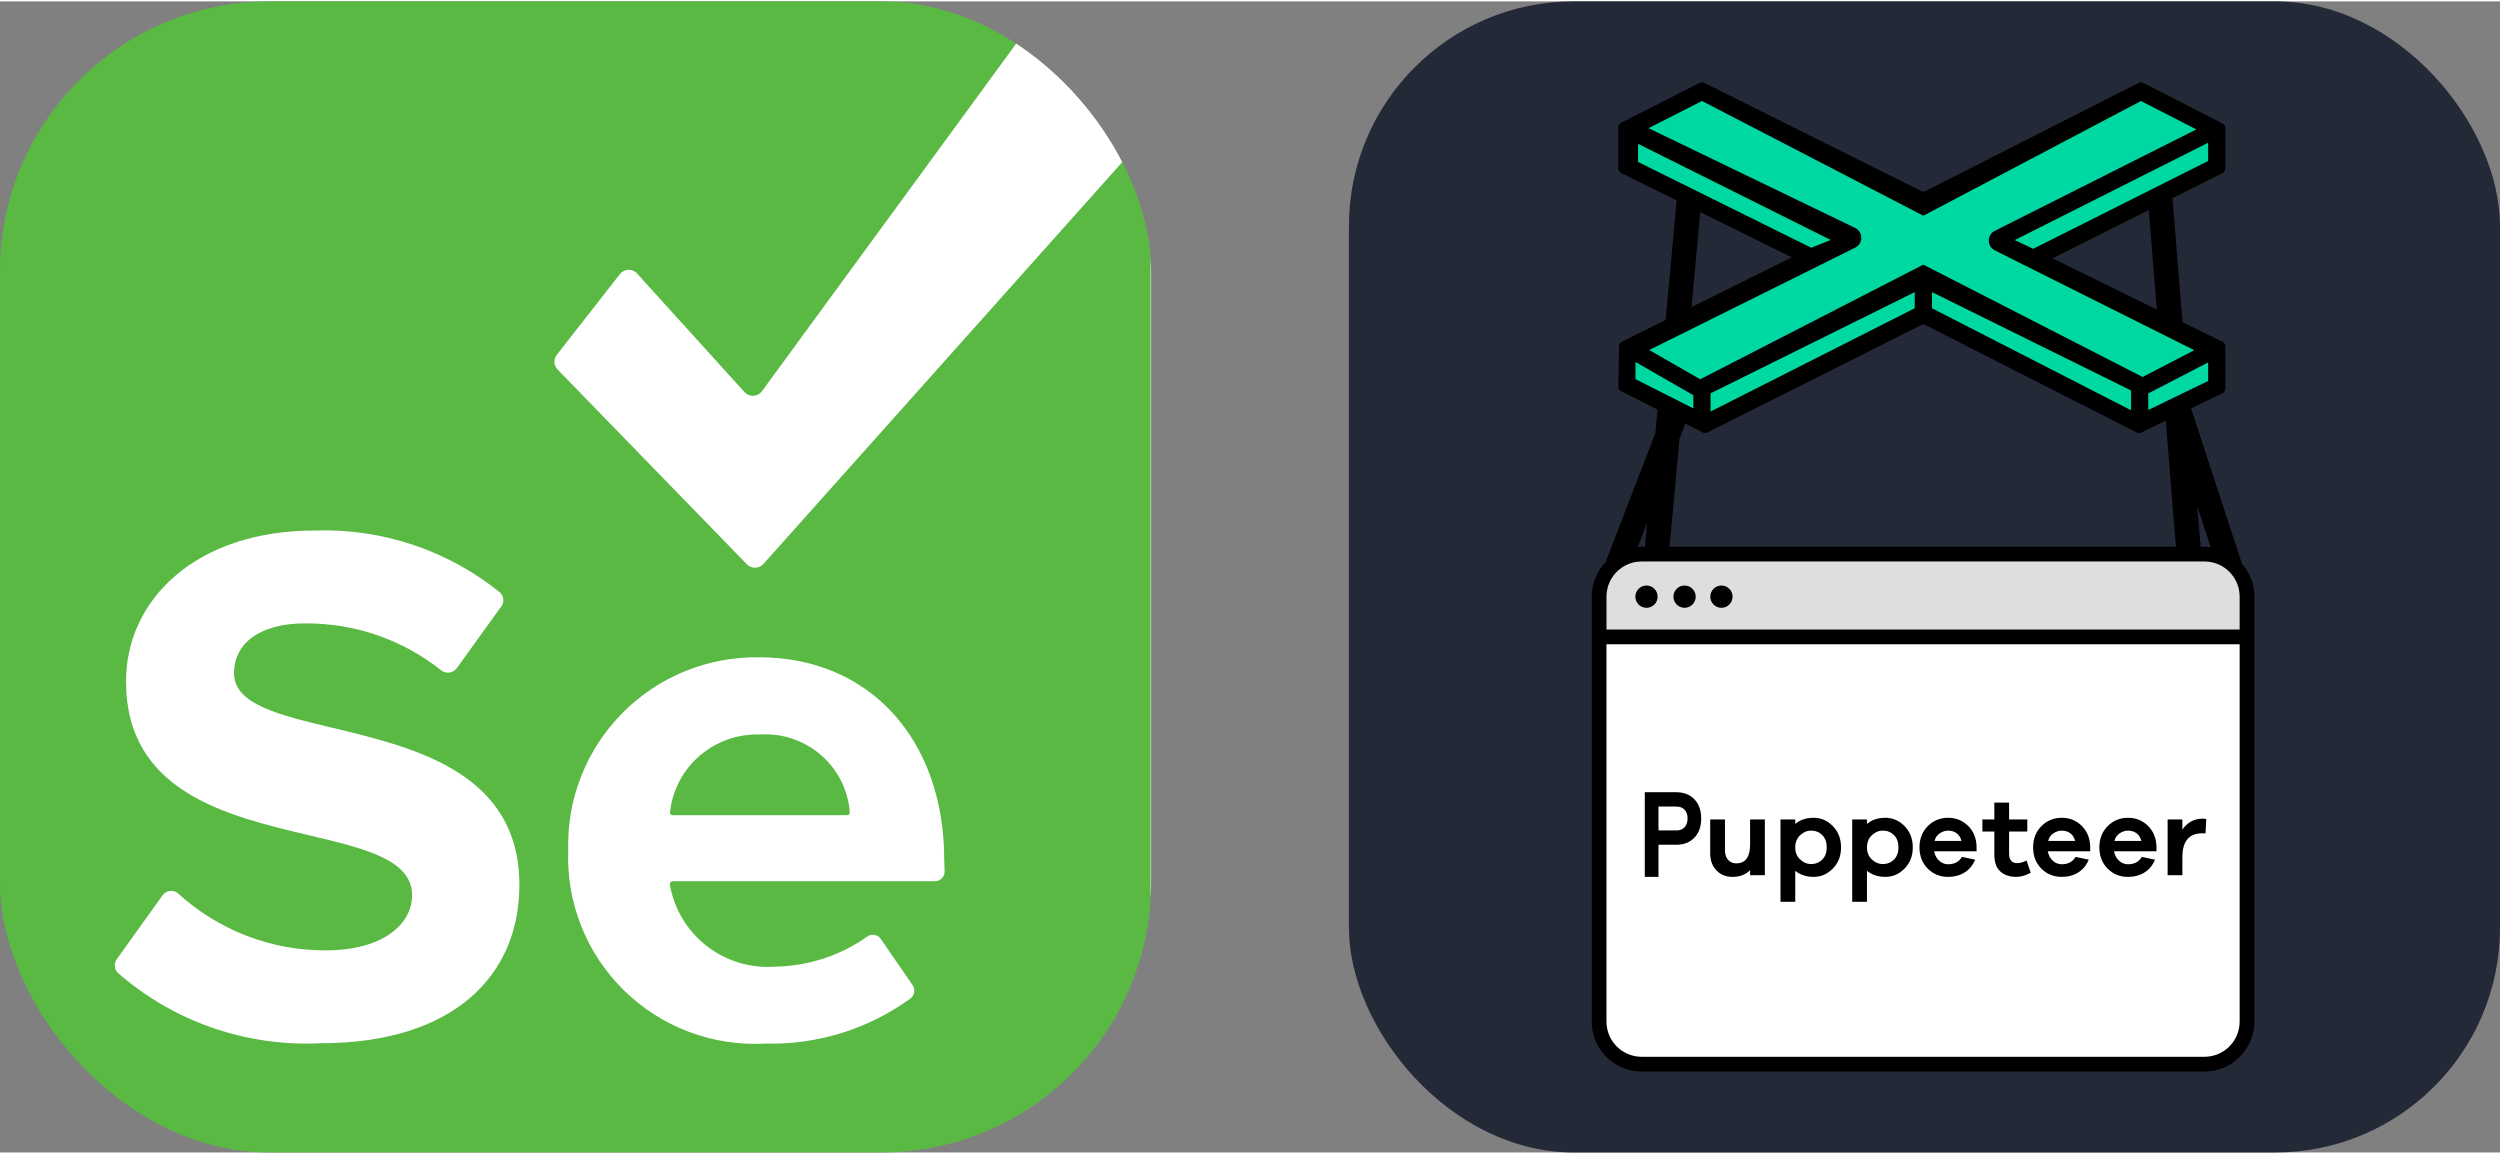 
            <svg width="104" height="48" viewBox="0 0 556 256" fill="none" xmlns="http://www.w3.org/2000/svg" xmlns:xlink="http://www.w3.org/1999/xlink" version="1.1">
        
		<rect x="0" y="0" width="556" height="256" fill="#808080" stroke="none"/>
        
		<g transform="translate(0, 0)">
            
			<svg width="256" height="256" viewBox="0 0 256 256" fill="none" xmlns="http://www.w3.org/2000/svg">
<g clip-path="url(#clip0_404_220)">
<rect width="256" height="256" rx="60" fill="#59B943"/>
<path fill-rule="evenodd" clip-rule="evenodd" d="M233.776 -6H256V261H253.934C254.456 261 254.956 260.793 255.326 260.425C255.695 260.057 255.902 259.557 255.902 259.037V33.736C256.059 33.278 256.026 32.776 255.812 32.342C255.598 31.907 255.22 31.576 254.76 31.419C254.301 31.263 253.798 31.295 253.363 31.509C252.927 31.722 252.594 32.1 252.438 32.558L169.762 125.144C169.526 125.399 169.239 125.602 168.921 125.741C168.603 125.88 168.259 125.951 167.911 125.951C167.564 125.951 167.22 125.88 166.901 125.741C166.583 125.602 166.297 125.399 166.061 125.144L123.857 81.717C123.499 81.272 123.304 80.718 123.304 80.147C123.304 79.576 123.499 79.022 123.857 78.576L137.793 60.75C138.027 60.426 138.334 60.161 138.69 59.979C139.046 59.797 139.441 59.702 139.841 59.702C140.241 59.702 140.635 59.797 140.991 59.979C141.347 60.161 141.655 60.426 141.888 60.75L165.51 86.822C165.746 87.103 166.041 87.328 166.375 87.483C166.708 87.638 167.071 87.718 167.439 87.718C167.806 87.718 168.17 87.638 168.503 87.483C168.836 87.328 169.131 87.103 169.368 86.822L235.194 -3.173C235.377 -3.439 235.485 -3.749 235.508 -4.071C235.53 -4.393 235.465 -4.715 235.321 -5.003C235.176 -5.292 234.956 -5.536 234.685 -5.712C234.413 -5.887 234.1 -5.987 233.776 -6ZM1.968 -6H0V-4.037C0 -4.557 0.207 -5.057 0.577 -5.425C0.946 -5.793 1.446 -6 1.968 -6ZM0 259.037V261H1.968C1.446 261 0.946 260.793 0.577 260.425C0.207 260.057 0 259.557 0 259.037ZM168.968 163.04C164.08 162.892 159.315 164.577 155.619 167.761C151.923 170.944 149.568 175.392 149.02 180.222C148.996 180.316 148.994 180.414 149.014 180.508C149.034 180.603 149.076 180.691 149.137 180.767C149.198 180.842 149.275 180.902 149.364 180.943C149.452 180.983 149.549 181.003 149.646 181H188.369C188.458 181 188.547 180.982 188.628 180.946C188.71 180.91 188.783 180.857 188.842 180.791C188.901 180.725 188.946 180.647 188.972 180.562C188.998 180.477 189.006 180.388 188.995 180.3C188.614 175.383 186.298 170.813 182.549 167.581C178.8 164.35 173.92 162.718 168.968 163.04ZM26.141 216.003C38.583 226.905 54.797 232.54 71.338 231.709H71.259C101.101 231.709 115.51 216.474 115.51 196.527C115.51 171.51 92.231 165.937 73.871 161.541C61.916 158.678 52.047 156.316 52.047 149.41C52.047 142.813 57.716 138.337 67.794 138.337C78.766 138.235 89.441 141.894 98.03 148.703C98.284 148.92 98.58 149.082 98.899 149.18C99.219 149.278 99.555 149.31 99.887 149.273C100.219 149.236 100.54 149.132 100.831 148.966C101.121 148.801 101.373 148.577 101.573 148.31L111.258 134.882C111.696 134.428 111.941 133.823 111.941 133.193C111.941 132.564 111.696 131.959 111.258 131.505C99.609 122.062 84.922 117.152 69.92 117.684C43.779 117.684 28.031 132.919 28.031 151.216C28.031 175.818 50.43 181.123 68.647 185.437C81.132 188.394 91.652 190.885 91.652 198.805C91.652 205.087 85.353 211.055 72.44 211.055C60.179 211.093 48.361 206.49 39.37 198.176C39.092 198.007 38.782 197.896 38.46 197.847C38.138 197.799 37.81 197.816 37.494 197.897C37.179 197.977 36.882 198.12 36.623 198.316C36.364 198.513 36.146 198.759 35.984 199.04L26.141 212.783C25.748 213.228 25.532 213.8 25.532 214.393C25.532 214.986 25.748 215.558 26.141 216.003ZM209.931 194.319C210.038 194.047 210.087 193.756 210.076 193.465L209.997 190.952C209.997 164.173 193.383 145.876 168.895 145.876C163.245 145.778 157.633 146.824 152.398 148.95C147.164 151.076 142.417 154.239 138.443 158.246C134.468 162.254 131.35 167.024 129.276 172.267C127.202 177.51 126.216 183.119 126.376 188.753C126.148 194.526 127.132 200.282 129.264 205.654C131.397 211.025 134.632 215.893 138.761 219.945C142.89 223.997 147.823 227.143 153.243 229.182C158.663 231.222 164.45 232.109 170.234 231.787C181.812 232.078 193.162 228.544 202.517 221.735C202.942 221.395 203.225 220.91 203.313 220.373C203.4 219.836 203.285 219.287 202.989 218.83L195.903 208.542C195.739 208.29 195.523 208.076 195.27 207.913C195.017 207.751 194.732 207.644 194.435 207.599C194.137 207.555 193.833 207.574 193.543 207.655C193.253 207.736 192.984 207.878 192.753 208.071C186.841 212.219 179.823 214.515 172.596 214.668C167.089 215.121 161.61 213.503 157.239 210.132C152.867 206.76 149.919 201.879 148.974 196.449C148.963 196.356 148.971 196.262 148.997 196.172C149.023 196.082 149.066 195.998 149.125 195.925C149.183 195.852 149.256 195.791 149.338 195.746C149.421 195.701 149.511 195.673 149.604 195.664H207.871C208.164 195.675 208.455 195.625 208.728 195.519C209 195.412 209.248 195.25 209.455 195.044C209.662 194.838 209.824 194.591 209.931 194.319Z" fill="white"/>
</g>
<defs>
<clipPath id="clip0_404_220">
<rect width="256" height="256" rx="60" fill="white"/>
</clipPath>
</defs>
</svg>

		</g>
		
		<g transform="translate(300, 0)">
            
			<svg width="256" height="256" viewBox="0 0 256 256" fill="none" xmlns="http://www.w3.org/2000/svg" id="puppeteer">
<style>
#puppeteer {
    rect {fill: #242938}

    @media (prefers-color-scheme: light) {
        rect {fill: #F4F2ED}
    }
}
</style>
<rect width="256" height="256" rx="50" fill="#242938"/>
<path d="M199.928 141.342H55.296V133.185C55.296 127.705 59.739 123.262 65.219 123.262H190.004C195.485 123.262 199.928 127.705 199.928 133.185V141.342Z" fill="#DFDEDF"/>
<path d="M189.852 235.933H65.372C59.807 235.933 55.296 231.422 55.296 225.857V141.343H199.928V225.857C199.928 231.422 195.417 235.933 189.852 235.933Z" fill="white"/>
<path d="M198.097 139.701V132.387C198.097 128.068 194.597 124.568 190.279 124.568H65.099C60.781 124.568 57.28 128.068 57.28 132.387V139.701H198.097ZM198.097 226.901V142.982H57.28V226.901C57.28 231.22 60.781 234.72 65.099 234.72H190.279C194.597 234.72 198.097 231.22 198.097 226.901ZM65.833 121.288L66.32 115.971L64.252 121.33C64.532 121.309 64.813 121.288 65.099 121.288H65.833ZM188.687 112.324L189.408 121.288H190.279C190.745 121.288 191.201 121.326 191.651 121.382L188.687 112.324ZM198.616 125.084C200.329 127.038 201.378 129.589 201.378 132.387V226.901C201.378 233.021 196.399 238 190.279 238H65.099C58.979 238 54 233.021 54 226.901V132.387C54 129.421 55.176 126.729 57.078 124.736L68.143 96.056L72.968 43.349L78.412 43.847L74.064 91.337L75.595 91.928L73.517 97.315L71.323 121.288H183.924L177.676 43.716L183.124 43.277L186.81 89.026L186.812 89.026L198.616 125.084ZM66.18 129.914C67.547 129.914 68.656 131.023 68.656 132.391C68.656 133.758 67.547 134.867 66.18 134.867C64.812 134.867 63.703 133.758 63.703 132.391C63.703 131.023 64.812 129.914 66.18 129.914ZM74.647 129.914C76.015 129.914 77.124 131.023 77.124 132.391C77.124 133.758 76.015 134.867 74.647 134.867C73.279 134.867 72.17 133.758 72.17 132.391C72.17 131.023 73.279 129.914 74.647 129.914ZM82.847 129.914C84.215 129.914 85.324 131.023 85.324 132.391C85.324 133.758 84.215 134.867 82.847 134.867C81.48 134.867 80.371 133.758 80.371 132.391C80.371 131.023 81.48 129.914 82.847 129.914Z" fill="black"/>
<path d="M74.671 183.654C75.096 183.162 75.32 182.515 75.32 181.712C75.32 180.908 75.096 180.287 74.671 179.795C74.223 179.303 73.596 179.069 72.79 179.069H68.848V184.379H72.79C73.596 184.379 74.223 184.146 74.671 183.654ZM72.79 175.884C74.491 175.884 75.835 176.402 76.843 177.464C77.851 178.525 78.344 179.95 78.344 181.712C78.344 183.498 77.851 184.897 76.866 185.959C75.858 187.022 74.514 187.565 72.79 187.565H68.848V194.712H65.802V175.884H72.79ZM89.222 187.431V181.938H92.503V194.339H89.222V193.221C88.228 194.215 86.936 194.711 85.321 194.711C83.83 194.711 82.637 194.215 81.718 193.246C80.798 192.277 80.351 191.034 80.351 189.493V181.938H83.631V188.797C83.631 189.667 83.855 190.388 84.327 190.91C84.774 191.432 85.37 191.705 86.141 191.705C88.203 191.705 89.222 190.288 89.222 187.431ZM105.299 190.835C105.945 190.164 106.268 189.269 106.268 188.151C106.268 187.033 105.945 186.113 105.299 185.443C104.628 184.771 103.808 184.424 102.789 184.424C101.87 184.424 101.05 184.771 100.329 185.467C99.609 186.164 99.261 187.058 99.261 188.151C99.261 189.245 99.609 190.14 100.329 190.81C101.05 191.507 101.87 191.854 102.789 191.854C103.808 191.854 104.628 191.507 105.299 190.835ZM103.361 181.566C104.976 181.566 106.417 182.188 107.635 183.43C108.853 184.697 109.449 186.263 109.449 188.151C109.449 190.04 108.853 191.606 107.635 192.848C106.417 194.091 105.001 194.711 103.361 194.711C101.746 194.711 100.379 194.264 99.261 193.37V200.255H95.981V181.939H99.261V182.933C100.354 182.013 101.721 181.566 103.361 181.566ZM121.252 190.835C121.898 190.164 122.221 189.269 122.221 188.151C122.221 187.033 121.898 186.113 121.252 185.443C120.581 184.771 119.761 184.424 118.742 184.424C117.823 184.424 117.003 184.771 116.282 185.467C115.561 186.164 115.213 187.058 115.213 188.151C115.213 189.245 115.561 190.14 116.282 190.81C117.003 191.507 117.823 191.854 118.742 191.854C119.761 191.854 120.581 191.507 121.252 190.835ZM119.313 181.566C120.929 181.566 122.37 182.188 123.588 183.43C124.805 184.697 125.402 186.263 125.402 188.151C125.402 190.04 124.805 191.606 123.588 192.848C122.37 194.091 120.954 194.711 119.313 194.711C117.698 194.711 116.332 194.264 115.213 193.37V200.255H111.933V181.939H115.213V182.933C116.307 182.013 117.674 181.566 119.313 181.566ZM130.246 186.71H136.235C136.037 185.94 135.664 185.368 135.142 184.995C134.62 184.622 133.999 184.424 133.303 184.424C132.633 184.424 131.986 184.622 131.415 185.02C130.818 185.418 130.42 185.989 130.246 186.71ZM133.303 181.566C134.993 181.566 136.459 182.162 137.677 183.331C138.895 184.523 139.516 186.039 139.591 187.903V189.021H130.147C130.321 189.891 130.694 190.586 131.266 191.109C131.837 191.63 132.483 191.903 133.253 191.903C134.67 191.903 135.689 191.357 136.335 190.264L139.268 190.885C138.745 192.152 137.95 193.097 136.907 193.743C135.863 194.389 134.645 194.711 133.253 194.711C131.464 194.711 129.948 194.091 128.731 192.873C127.513 191.656 126.891 190.065 126.891 188.151C126.891 186.238 127.513 184.648 128.755 183.405C129.973 182.188 131.489 181.566 133.303 181.566ZM148.635 191.656C149.256 191.656 149.952 191.456 150.698 191.059L151.642 193.793C150.498 194.414 149.43 194.712 148.411 194.712C146.895 194.712 145.702 194.289 144.832 193.469C143.963 192.65 143.541 191.432 143.541 189.767V184.622H140.881V181.938H143.541V178.187H146.821V181.938H150.872V184.622H146.821V189.518C146.821 190.935 147.417 191.656 148.635 191.656ZM155.517 186.71H161.506C161.307 185.94 160.934 185.368 160.413 184.995C159.891 184.622 159.27 184.424 158.573 184.424C157.903 184.424 157.257 184.622 156.685 185.02C156.089 185.418 155.691 185.989 155.517 186.71ZM158.573 181.566C160.264 181.566 161.73 182.162 162.948 183.331C164.165 184.523 164.786 186.039 164.861 187.903V189.021H155.418C155.592 189.891 155.964 190.586 156.537 191.109C157.108 191.63 157.754 191.903 158.524 191.903C159.941 191.903 160.96 191.357 161.606 190.264L164.538 190.885C164.016 192.152 163.221 193.097 162.177 193.743C161.134 194.389 159.916 194.711 158.524 194.711C156.735 194.711 155.219 194.091 154.001 192.873C152.784 191.656 152.162 190.065 152.162 188.151C152.162 186.238 152.784 184.648 154.026 183.405C155.244 182.188 156.76 181.566 158.573 181.566ZM170.252 186.71H176.241C176.042 185.94 175.669 185.368 175.148 184.995C174.626 184.622 174.005 184.424 173.308 184.424C172.638 184.424 171.992 184.622 171.42 185.02C170.824 185.418 170.426 185.989 170.252 186.71ZM173.308 181.566C174.999 181.566 176.465 182.162 177.683 183.331C178.9 184.523 179.521 186.039 179.596 187.903V189.021H170.153C170.327 189.891 170.699 190.586 171.272 191.109C171.843 191.63 172.489 191.903 173.259 191.903C174.676 191.903 175.695 191.357 176.341 190.264L179.273 190.885C178.751 192.152 177.956 193.097 176.912 193.743C175.869 194.389 174.651 194.711 173.259 194.711C171.47 194.711 169.954 194.091 168.736 192.873C167.519 191.656 166.897 190.065 166.897 188.151C166.897 186.238 167.519 184.648 168.761 183.405C169.979 182.188 171.495 181.566 173.308 181.566ZM189.809 181.765C190.182 181.765 190.48 181.789 190.679 181.864L190.505 185.02H189.784C186.827 185.02 185.36 186.785 185.36 190.339V194.339H182.08V181.939H185.36V184.2C186.479 182.584 187.97 181.765 189.809 181.765Z" fill="black"/>
<path d="M175.533 94.36L193.231 85.816V77.273L152.343 57.744L193.231 36.691V28.452L176.144 20.519L127.73 44.624L78.502 20.519L62.636 29.063V36.385L101.082 57.439L62.636 76.968V85.816L79.113 94.36L127.933 69.339L175.533 94.36Z" fill="#00D8A2"/>
<path d="M177.772 90.874V87.194L191.094 80.291V84.424L177.772 90.874ZM63.728 80.194L76.6 87.584V90.526L63.728 84.013V80.194ZM129.664 64.654L173.945 86.533V90.933L129.664 68.248V64.654ZM80.427 87.173L125.837 64.659V68.246L80.427 91.221V87.173ZM112.58 50.384L66.627 28.198L78.529 22.149L127.75 47.665L176.147 22.16L188.469 28.471L143.656 51.023C141.865 51.925 141.868 54.484 143.661 55.381L188.011 77.578L176.516 83.535L127.75 58.548L78.122 84.045L66.787 77.538L112.606 54.762C114.421 53.86 114.406 51.265 112.58 50.384ZM64.3 35.714V31.677L107.158 53.059L102.825 54.79L64.3 35.714ZM152.182 55.028C152.123 54.992 148.077 53.083 148.077 53.083L191.094 31.434V35.49L152.182 55.028ZM156.487 57.148L194.296 38.164C194.679 37.972 194.921 37.58 194.921 37.151V28.169C194.921 27.743 194.682 27.354 194.304 27.16L176.669 18.128C176.346 17.962 175.963 17.962 175.64 18.126L128.258 42.169C127.939 42.331 127.561 42.333 127.24 42.173L79.024 18.119C78.703 17.959 78.325 17.961 78.005 18.123L60.52 27.008C60.14 27.202 59.9 27.592 59.9 28.018V37.146C59.9 37.577 60.145 37.971 60.532 38.162L98.499 56.921L60.708 75.685C60.329 75.874 60.086 76.257 60.079 76.68L59.914 85.655C59.906 86.09 60.147 86.491 60.535 86.687L78.691 95.873C79.011 96.034 79.389 96.035 79.711 95.874L127.239 72.008C127.56 71.847 127.939 71.848 128.261 72.011L175.196 95.876C175.512 96.036 175.884 96.04 176.203 95.885L194.281 87.133C194.672 86.944 194.921 86.548 194.921 86.114V76.736C194.921 76.303 194.675 75.909 194.287 75.718L156.487 57.148Z" fill="black"/>
</svg>

		</g>
		</svg>